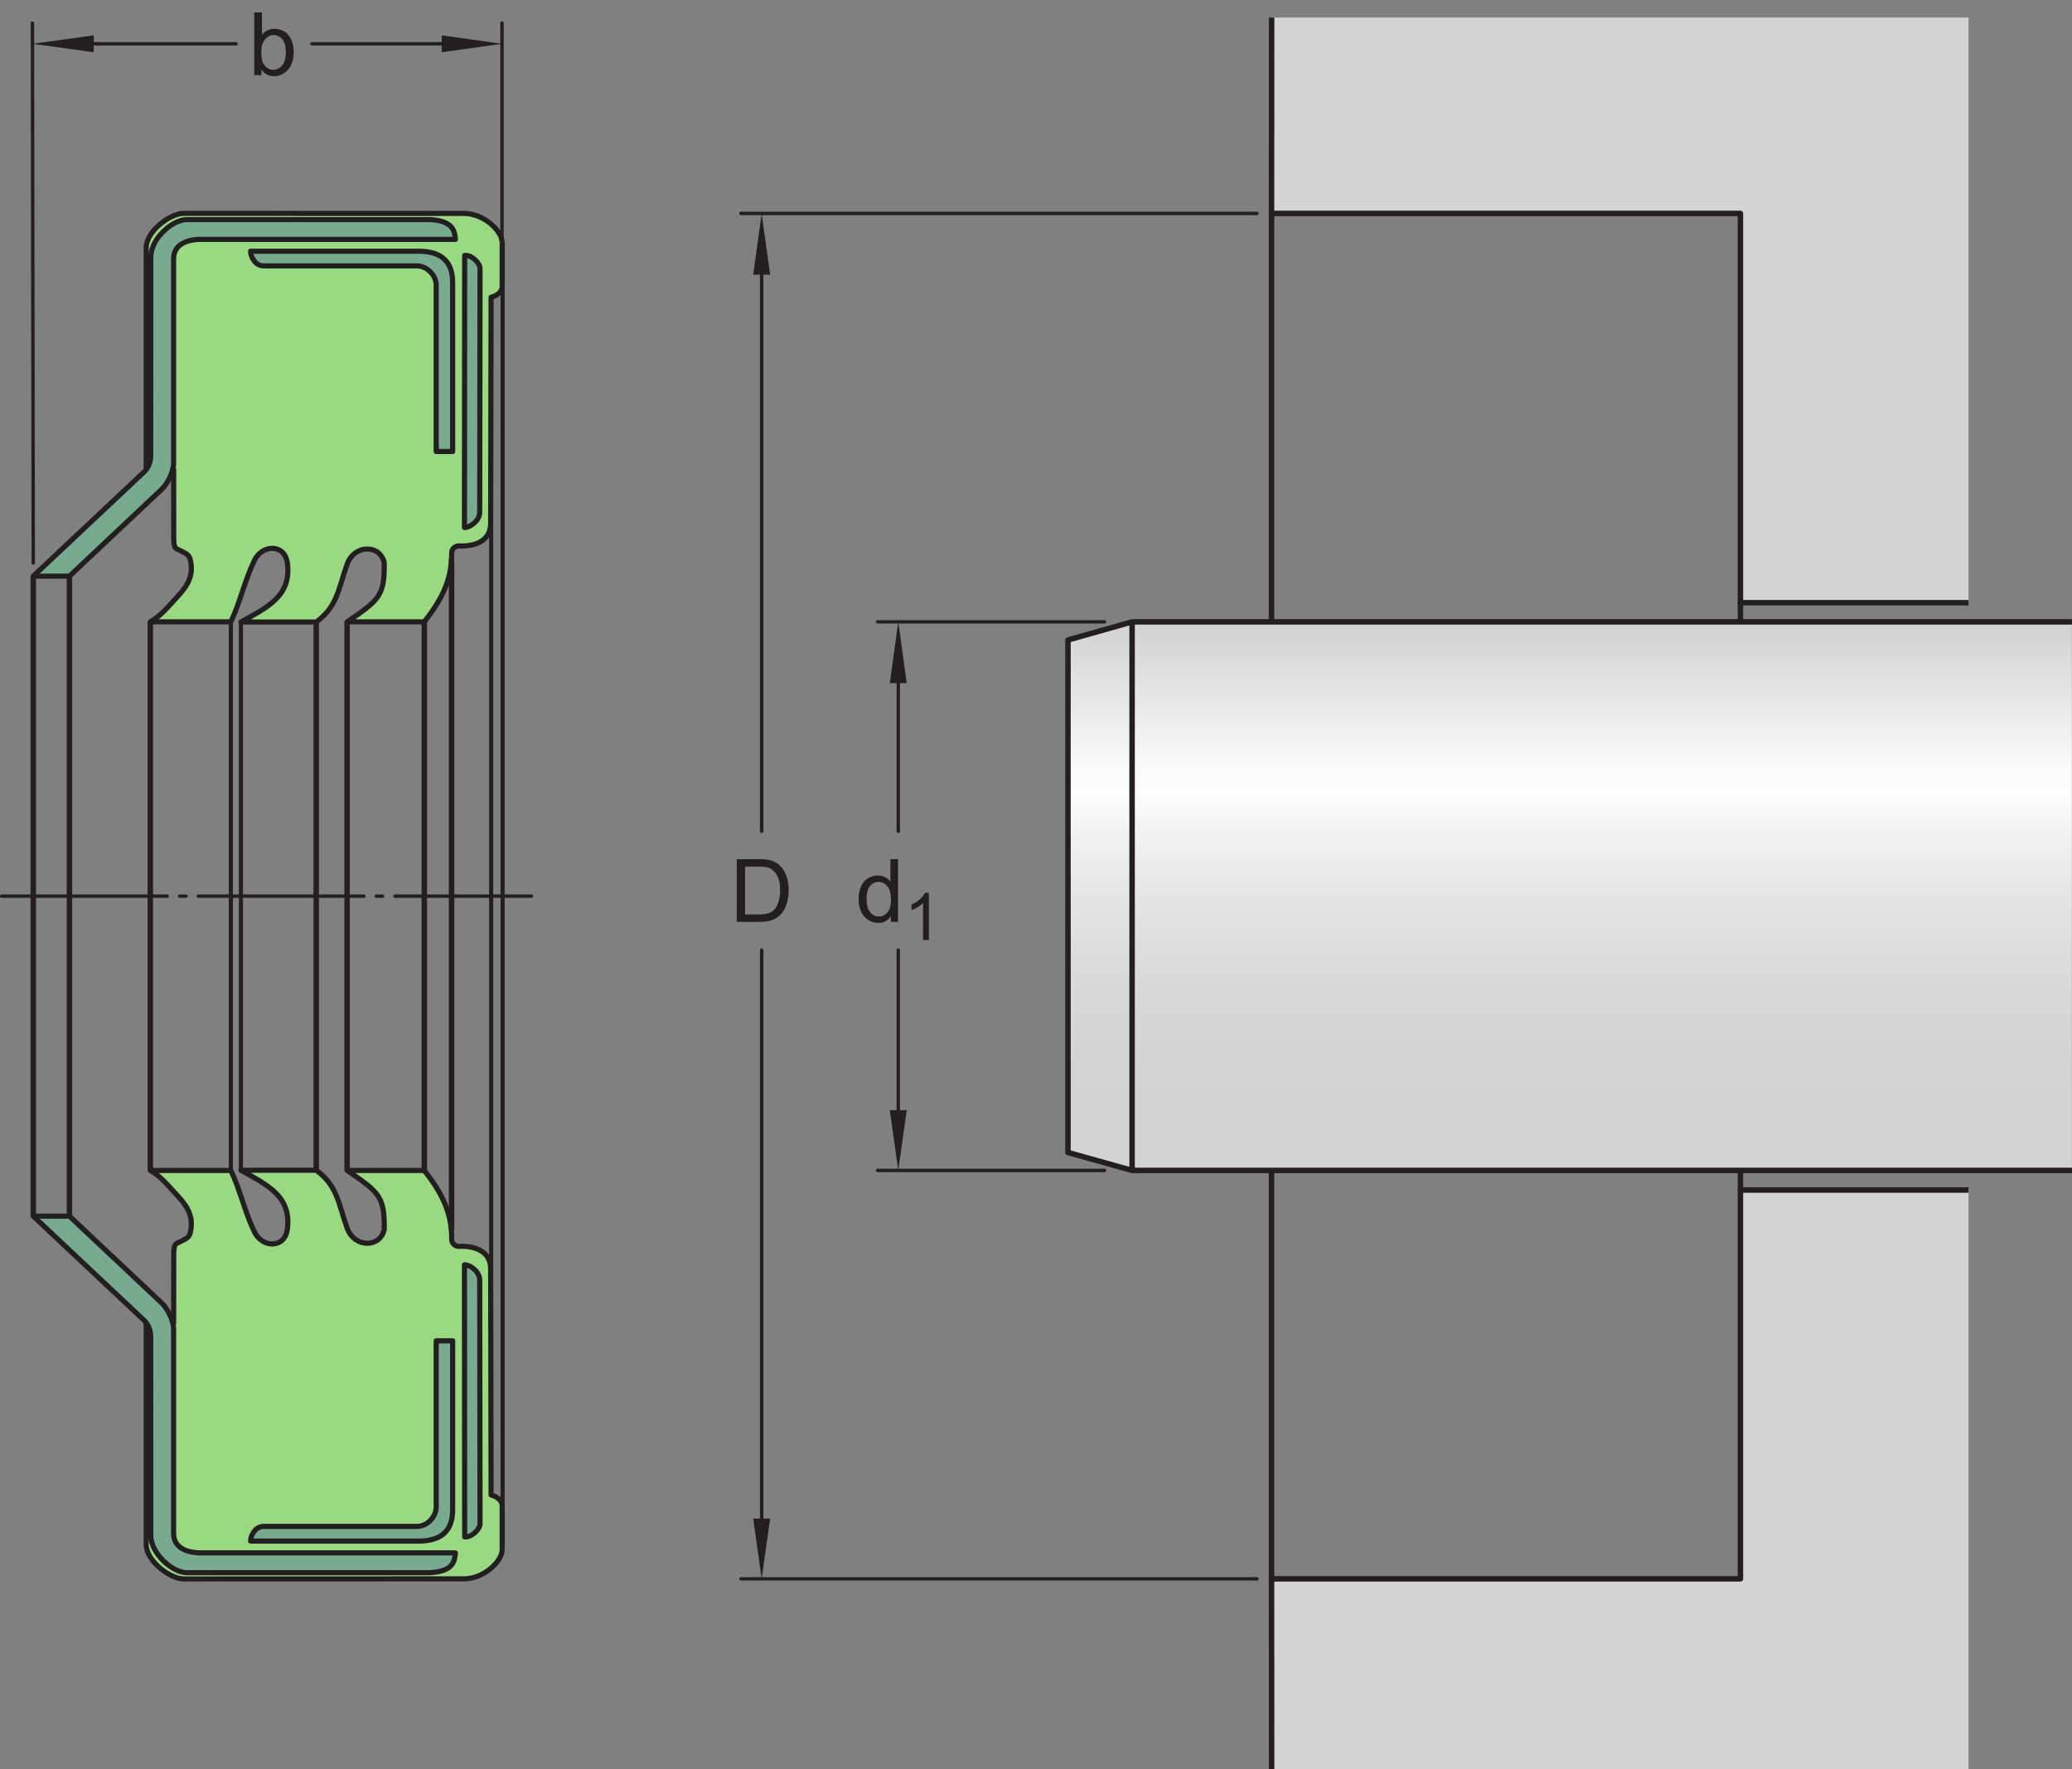 <?xml version="1.0" encoding="UTF-8"?>
<svg xmlns="http://www.w3.org/2000/svg" xmlns:xlink="http://www.w3.org/1999/xlink" width="283.82pt" height="242.4pt" viewBox="0 0 283.82 242.4" version="1.1">
<rect x="0" y="0" width="283.82" height="242.4" fill="#808080" stroke="none"/>
<defs>
<g>
<symbol overflow="visible" id="glyph0-0">
<path style="stroke:none;" d="M 1.5 0 L 1.5 -7.5 L 7.5 -7.5 L 7.5 0 Z M 1.688 -0.188 L 7.312 -0.188 L 7.312 -7.312 L 1.688 -7.312 Z M 1.688 -0.188 "/>
</symbol>
<symbol overflow="visible" id="glyph0-1">
<path style="stroke:none;" d="M 1.766 0 L 0.781 0 L 0.781 -8.594 L 1.844 -8.594 L 1.844 -5.531 C 2.289 -6.082 2.859 -6.359 3.547 -6.359 C 3.93 -6.359 4.289 -6.281 4.625 -6.125 C 4.969 -5.977 5.25 -5.766 5.469 -5.484 C 5.695 -5.203 5.875 -4.863 6 -4.469 C 6.125 -4.07 6.188 -3.648 6.188 -3.203 C 6.188 -2.141 5.922 -1.316 5.391 -0.734 C 4.859 -0.148 4.227 0.141 3.5 0.141 C 2.758 0.141 2.18 -0.164 1.766 -0.781 Z M 1.75 -3.156 C 1.75 -2.414 1.852 -1.879 2.062 -1.547 C 2.395 -1.004 2.844 -0.734 3.406 -0.734 C 3.863 -0.734 4.258 -0.93 4.594 -1.328 C 4.938 -1.723 5.109 -2.32 5.109 -3.125 C 5.109 -3.938 4.945 -4.535 4.625 -4.922 C 4.301 -5.305 3.91 -5.5 3.453 -5.5 C 2.992 -5.5 2.594 -5.297 2.25 -4.891 C 1.914 -4.492 1.75 -3.914 1.75 -3.156 Z M 1.75 -3.156 "/>
</symbol>
<symbol overflow="visible" id="glyph0-2">
<path style="stroke:none;" d="M 4.828 0 L 4.828 -0.781 C 4.43 -0.164 3.852 0.141 3.094 0.141 C 2.594 0.141 2.133 0.004 1.719 -0.266 C 1.301 -0.547 0.977 -0.93 0.75 -1.422 C 0.52 -1.91 0.406 -2.473 0.406 -3.109 C 0.406 -3.723 0.508 -4.285 0.719 -4.797 C 0.926 -5.305 1.238 -5.691 1.656 -5.953 C 2.07 -6.223 2.535 -6.359 3.047 -6.359 C 3.422 -6.359 3.754 -6.281 4.047 -6.125 C 4.336 -5.969 4.578 -5.766 4.766 -5.516 L 4.766 -8.594 L 5.812 -8.594 L 5.812 0 Z M 1.5 -3.109 C 1.5 -2.305 1.664 -1.707 2 -1.312 C 2.332 -0.926 2.727 -0.734 3.188 -0.734 C 3.645 -0.734 4.035 -0.922 4.359 -1.297 C 4.68 -1.672 4.844 -2.242 4.844 -3.016 C 4.844 -3.867 4.676 -4.492 4.344 -4.891 C 4.02 -5.285 3.617 -5.484 3.141 -5.484 C 2.672 -5.484 2.281 -5.289 1.969 -4.906 C 1.656 -4.531 1.5 -3.93 1.5 -3.109 Z M 1.5 -3.109 "/>
</symbol>
<symbol overflow="visible" id="glyph0-3">
<path style="stroke:none;" d="M 0.922 0 L 0.922 -8.594 L 3.891 -8.594 C 4.555 -8.594 5.066 -8.551 5.422 -8.469 C 5.91 -8.352 6.328 -8.148 6.672 -7.859 C 7.129 -7.473 7.469 -6.977 7.688 -6.375 C 7.914 -5.781 8.031 -5.102 8.031 -4.344 C 8.031 -3.688 7.953 -3.109 7.797 -2.609 C 7.648 -2.109 7.457 -1.691 7.219 -1.359 C 6.977 -1.023 6.711 -0.766 6.422 -0.578 C 6.141 -0.391 5.801 -0.242 5.406 -0.141 C 5.008 -0.047 4.551 0 4.031 0 Z M 2.062 -1.016 L 3.891 -1.016 C 4.461 -1.016 4.91 -1.066 5.234 -1.172 C 5.555 -1.273 5.812 -1.426 6 -1.625 C 6.27 -1.883 6.477 -2.242 6.625 -2.703 C 6.781 -3.16 6.859 -3.711 6.859 -4.359 C 6.859 -5.254 6.707 -5.941 6.406 -6.422 C 6.113 -6.91 5.758 -7.238 5.344 -7.406 C 5.031 -7.52 4.539 -7.578 3.875 -7.578 L 2.062 -7.578 Z M 2.062 -1.016 "/>
</symbol>
<symbol overflow="visible" id="glyph1-0">
<path style="stroke:none;" d="M 1.125 0 L 1.125 -5.625 L 5.625 -5.625 L 5.625 0 Z M 1.266 -0.141 L 5.484 -0.141 L 5.484 -5.484 L 1.266 -5.484 Z M 1.266 -0.141 "/>
</symbol>
<symbol overflow="visible" id="glyph1-1">
<path style="stroke:none;" d="M 3.359 0 L 2.562 0 L 2.562 -5.047 C 2.375 -4.859 2.125 -4.672 1.812 -4.484 C 1.5 -4.305 1.223 -4.176 0.984 -4.094 L 0.984 -4.859 C 1.422 -5.055 1.805 -5.301 2.141 -5.594 C 2.473 -5.895 2.707 -6.188 2.844 -6.469 L 3.359 -6.469 Z M 3.359 0 "/>
</symbol>
</g>
<clipPath id="clip1">
  <path d="M 174 163 L 270 163 L 270 242.398 L 174 242.398 Z M 174 163 "/>
</clipPath>
<clipPath id="clip2">
  <path d="M 173 162 L 271 162 L 271 242.398 L 173 242.398 Z M 173 162 "/>
</clipPath>
<clipPath id="clip3">
  <path d="M 154.699 85.199 L 283.801 85.199 L 283.801 85.301 L 154.699 85.301 Z M 154.301 85.301 L 283.801 85.301 L 283.801 85.398 L 154.301 85.398 Z M 154 85.398 L 283.801 85.398 L 283.801 85.5 L 154 85.5 Z M 153.602 85.5 L 283.801 85.5 L 283.801 85.602 L 153.602 85.602 Z M 153.301 85.602 L 283.801 85.602 L 283.801 85.699 L 153.301 85.699 Z M 152.898 85.699 L 283.801 85.699 L 283.801 85.801 L 152.898 85.801 Z M 152.602 85.801 L 283.801 85.801 L 283.801 85.898 L 152.602 85.898 Z M 152.199 85.898 L 283.801 85.898 L 283.801 86 L 152.199 86 Z M 151.898 86 L 283.801 86 L 283.801 86.102 L 151.898 86.102 Z M 151.5 86.102 L 283.801 86.102 L 283.801 86.199 L 151.5 86.199 Z M 151.102 86.199 L 283.801 86.199 L 283.801 86.301 L 151.102 86.301 Z M 150.801 86.301 L 283.801 86.301 L 283.801 86.398 L 150.801 86.398 Z M 150.398 86.398 L 283.801 86.398 L 283.801 86.5 L 150.398 86.5 Z M 150.102 86.5 L 283.801 86.5 L 283.801 86.602 L 150.102 86.602 Z M 149.699 86.602 L 283.801 86.602 L 283.801 86.699 L 149.699 86.699 Z M 149.398 86.699 L 283.801 86.699 L 283.801 86.801 L 149.398 86.801 Z M 149 86.801 L 283.801 86.801 L 283.801 86.898 L 149 86.898 Z M 148.699 86.898 L 283.801 86.898 L 283.801 87 L 148.699 87 Z M 148.301 87 L 283.801 87 L 283.801 87.102 L 148.301 87.102 Z M 148 87.102 L 283.801 87.102 L 283.801 87.199 L 148 87.199 Z M 147.602 87.199 L 283.801 87.199 L 283.801 87.301 L 147.602 87.301 Z M 147.301 87.301 L 283.801 87.301 L 283.801 87.398 L 147.301 87.398 Z M 146.898 87.398 L 283.801 87.398 L 283.801 87.5 L 146.898 87.5 Z M 146.602 87.5 L 283.801 87.5 L 283.801 87.602 L 146.602 87.602 Z M 146.199 87.602 L 283.801 87.602 L 283.801 158 L 146.199 158 Z M 146.602 158 L 283.801 158 L 283.801 158.102 L 146.602 158.102 Z M 146.898 158.102 L 283.801 158.102 L 283.801 158.199 L 146.898 158.199 Z M 147.301 158.199 L 283.801 158.199 L 283.801 158.301 L 147.301 158.301 Z M 147.602 158.301 L 283.801 158.301 L 283.801 158.398 L 147.602 158.398 Z M 148 158.398 L 283.801 158.398 L 283.801 158.5 L 148 158.5 Z M 148.301 158.5 L 283.801 158.5 L 283.801 158.602 L 148.301 158.602 Z M 148.699 158.602 L 283.801 158.602 L 283.801 158.699 L 148.699 158.699 Z M 149.102 158.699 L 283.801 158.699 L 283.801 158.801 L 149.102 158.801 Z M 149.398 158.801 L 283.801 158.801 L 283.801 158.898 L 149.398 158.898 Z M 149.801 158.898 L 283.801 158.898 L 283.801 159 L 149.801 159 Z M 150.102 159 L 283.801 159 L 283.801 159.102 L 150.102 159.102 Z M 150.5 159.102 L 283.801 159.102 L 283.801 159.199 L 150.5 159.199 Z M 150.801 159.199 L 283.801 159.199 L 283.801 159.301 L 150.801 159.301 Z M 151.199 159.301 L 283.801 159.301 L 283.801 159.398 L 151.199 159.398 Z M 151.602 159.398 L 283.801 159.398 L 283.801 159.5 L 151.602 159.5 Z M 151.898 159.5 L 283.801 159.5 L 283.801 159.602 L 151.898 159.602 Z M 152.301 159.602 L 283.801 159.602 L 283.801 159.699 L 152.301 159.699 Z M 152.602 159.699 L 283.801 159.699 L 283.801 159.801 L 152.602 159.801 Z M 153 159.801 L 283.801 159.801 L 283.801 159.898 L 153 159.898 Z M 153.301 159.898 L 283.801 159.898 L 283.801 160 L 153.301 160 Z M 153.699 160 L 283.801 160 L 283.801 160.102 L 153.699 160.102 Z M 154.102 160.102 L 283.801 160.102 L 283.801 160.199 L 154.102 160.199 Z M 154.398 160.199 L 283.801 160.199 L 283.801 160.301 L 154.398 160.301 Z M 154.801 160.301 L 283.801 160.301 L 283.801 160.398 L 154.801 160.398 Z M 154.801 160.301 "/>
</clipPath>
<clipPath id="clip4">
  <path d="M 155.074 85.203 L 146.289 87.691 L 146.289 157.91 L 155.074 160.367 L 283.816 160.367 L 283.816 85.203 Z M 155.074 85.203 "/>
</clipPath>
<linearGradient id="linear0" gradientUnits="userSpaceOnUse" x1="0" y1="0" x2="1" y2="0" gradientTransform="matrix(0,75.166,75.166,0,215.052,85.202)">
<stop offset="0" style="stop-color:rgb(82.745%,82.431%,82.509%);stop-opacity:1;"/>
<stop offset="0.004" style="stop-color:rgb(82.971%,82.661%,82.738%);stop-opacity:1;"/>
<stop offset="0.008" style="stop-color:rgb(83.195%,82.89%,82.967%);stop-opacity:1;"/>
<stop offset="0.012" style="stop-color:rgb(83.421%,83.119%,83.194%);stop-opacity:1;"/>
<stop offset="0.016" style="stop-color:rgb(83.644%,83.347%,83.421%);stop-opacity:1;"/>
<stop offset="0.02" style="stop-color:rgb(83.87%,83.575%,83.649%);stop-opacity:1;"/>
<stop offset="0.023" style="stop-color:rgb(84.093%,83.804%,83.876%);stop-opacity:1;"/>
<stop offset="0.027" style="stop-color:rgb(84.319%,84.033%,84.103%);stop-opacity:1;"/>
<stop offset="0.031" style="stop-color:rgb(84.544%,84.262%,84.332%);stop-opacity:1;"/>
<stop offset="0.035" style="stop-color:rgb(84.769%,84.491%,84.561%);stop-opacity:1;"/>
<stop offset="0.039" style="stop-color:rgb(84.993%,84.72%,84.787%);stop-opacity:1;"/>
<stop offset="0.043" style="stop-color:rgb(85.217%,84.949%,85.016%);stop-opacity:1;"/>
<stop offset="0.047" style="stop-color:rgb(85.442%,85.176%,85.242%);stop-opacity:1;"/>
<stop offset="0.051" style="stop-color:rgb(85.666%,85.405%,85.471%);stop-opacity:1;"/>
<stop offset="0.055" style="stop-color:rgb(85.892%,85.635%,85.698%);stop-opacity:1;"/>
<stop offset="0.059" style="stop-color:rgb(86.116%,85.864%,85.927%);stop-opacity:1;"/>
<stop offset="0.062" style="stop-color:rgb(86.34%,86.092%,86.154%);stop-opacity:1;"/>
<stop offset="0.066" style="stop-color:rgb(86.566%,86.32%,86.382%);stop-opacity:1;"/>
<stop offset="0.07" style="stop-color:rgb(86.789%,86.549%,86.609%);stop-opacity:1;"/>
<stop offset="0.074" style="stop-color:rgb(87.015%,86.778%,86.836%);stop-opacity:1;"/>
<stop offset="0.078" style="stop-color:rgb(87.239%,87.007%,87.065%);stop-opacity:1;"/>
<stop offset="0.082" style="stop-color:rgb(87.465%,87.236%,87.294%);stop-opacity:1;"/>
<stop offset="0.086" style="stop-color:rgb(87.689%,87.465%,87.52%);stop-opacity:1;"/>
<stop offset="0.09" style="stop-color:rgb(87.914%,87.694%,87.749%);stop-opacity:1;"/>
<stop offset="0.094" style="stop-color:rgb(88.138%,87.921%,87.975%);stop-opacity:1;"/>
<stop offset="0.098" style="stop-color:rgb(88.362%,88.15%,88.203%);stop-opacity:1;"/>
<stop offset="0.102" style="stop-color:rgb(88.588%,88.38%,88.431%);stop-opacity:1;"/>
<stop offset="0.105" style="stop-color:rgb(88.812%,88.609%,88.66%);stop-opacity:1;"/>
<stop offset="0.109" style="stop-color:rgb(89.037%,88.837%,88.887%);stop-opacity:1;"/>
<stop offset="0.113" style="stop-color:rgb(89.261%,89.066%,89.114%);stop-opacity:1;"/>
<stop offset="0.117" style="stop-color:rgb(89.485%,89.294%,89.342%);stop-opacity:1;"/>
<stop offset="0.121" style="stop-color:rgb(89.711%,89.523%,89.569%);stop-opacity:1;"/>
<stop offset="0.125" style="stop-color:rgb(89.935%,89.752%,89.798%);stop-opacity:1;"/>
<stop offset="0.129" style="stop-color:rgb(90.161%,89.981%,90.025%);stop-opacity:1;"/>
<stop offset="0.133" style="stop-color:rgb(90.384%,90.21%,90.253%);stop-opacity:1;"/>
<stop offset="0.137" style="stop-color:rgb(90.61%,90.439%,90.482%);stop-opacity:1;"/>
<stop offset="0.141" style="stop-color:rgb(90.834%,90.666%,90.707%);stop-opacity:1;"/>
<stop offset="0.145" style="stop-color:rgb(91.058%,90.895%,90.936%);stop-opacity:1;"/>
<stop offset="0.148" style="stop-color:rgb(91.284%,91.125%,91.164%);stop-opacity:1;"/>
<stop offset="0.152" style="stop-color:rgb(91.508%,91.354%,91.393%);stop-opacity:1;"/>
<stop offset="0.156" style="stop-color:rgb(91.733%,91.582%,91.62%);stop-opacity:1;"/>
<stop offset="0.16" style="stop-color:rgb(91.957%,91.811%,91.847%);stop-opacity:1;"/>
<stop offset="0.164" style="stop-color:rgb(92.181%,92.039%,92.075%);stop-opacity:1;"/>
<stop offset="0.168" style="stop-color:rgb(92.406%,92.268%,92.302%);stop-opacity:1;"/>
<stop offset="0.172" style="stop-color:rgb(92.632%,92.497%,92.531%);stop-opacity:1;"/>
<stop offset="0.176" style="stop-color:rgb(92.856%,92.726%,92.758%);stop-opacity:1;"/>
<stop offset="0.18" style="stop-color:rgb(93.08%,92.955%,92.986%);stop-opacity:1;"/>
<stop offset="0.184" style="stop-color:rgb(93.306%,93.184%,93.214%);stop-opacity:1;"/>
<stop offset="0.188" style="stop-color:rgb(93.529%,93.411%,93.44%);stop-opacity:1;"/>
<stop offset="0.191" style="stop-color:rgb(93.755%,93.64%,93.669%);stop-opacity:1;"/>
<stop offset="0.195" style="stop-color:rgb(93.979%,93.871%,93.896%);stop-opacity:1;"/>
<stop offset="0.199" style="stop-color:rgb(94.205%,94.099%,94.125%);stop-opacity:1;"/>
<stop offset="0.203" style="stop-color:rgb(94.429%,94.327%,94.353%);stop-opacity:1;"/>
<stop offset="0.207" style="stop-color:rgb(94.653%,94.556%,94.58%);stop-opacity:1;"/>
<stop offset="0.211" style="stop-color:rgb(94.878%,94.785%,94.807%);stop-opacity:1;"/>
<stop offset="0.215" style="stop-color:rgb(95.102%,95.013%,95.035%);stop-opacity:1;"/>
<stop offset="0.219" style="stop-color:rgb(95.328%,95.242%,95.264%);stop-opacity:1;"/>
<stop offset="0.223" style="stop-color:rgb(95.552%,95.471%,95.491%);stop-opacity:1;"/>
<stop offset="0.227" style="stop-color:rgb(95.776%,95.7%,95.718%);stop-opacity:1;"/>
<stop offset="0.23" style="stop-color:rgb(96.001%,95.929%,95.947%);stop-opacity:1;"/>
<stop offset="0.234" style="stop-color:rgb(96.225%,96.156%,96.173%);stop-opacity:1;"/>
<stop offset="0.238" style="stop-color:rgb(96.451%,96.385%,96.402%);stop-opacity:1;"/>
<stop offset="0.242" style="stop-color:rgb(96.675%,96.616%,96.629%);stop-opacity:1;"/>
<stop offset="0.246" style="stop-color:rgb(96.901%,96.844%,96.858%);stop-opacity:1;"/>
<stop offset="0.25" style="stop-color:rgb(97.124%,97.072%,97.086%);stop-opacity:1;"/>
<stop offset="0.254" style="stop-color:rgb(97.35%,97.301%,97.313%);stop-opacity:1;"/>
<stop offset="0.258" style="stop-color:rgb(97.574%,97.53%,97.54%);stop-opacity:1;"/>
<stop offset="0.262" style="stop-color:rgb(97.798%,97.758%,97.768%);stop-opacity:1;"/>
<stop offset="0.266" style="stop-color:rgb(98.024%,97.987%,97.997%);stop-opacity:1;"/>
<stop offset="0.27" style="stop-color:rgb(98.248%,98.216%,98.224%);stop-opacity:1;"/>
<stop offset="0.273" style="stop-color:rgb(98.473%,98.445%,98.451%);stop-opacity:1;"/>
<stop offset="0.277" style="stop-color:rgb(98.697%,98.674%,98.68%);stop-opacity:1;"/>
<stop offset="0.281" style="stop-color:rgb(98.921%,98.901%,98.906%);stop-opacity:1;"/>
<stop offset="0.312" style="stop-color:rgb(99.077%,99.06%,99.063%);stop-opacity:1;"/>
<stop offset="0.316" style="stop-color:rgb(98.997%,98.979%,98.984%);stop-opacity:1;"/>
<stop offset="0.32" style="stop-color:rgb(98.763%,98.741%,98.746%);stop-opacity:1;"/>
<stop offset="0.324" style="stop-color:rgb(98.532%,98.506%,98.512%);stop-opacity:1;"/>
<stop offset="0.328" style="stop-color:rgb(98.302%,98.271%,98.279%);stop-opacity:1;"/>
<stop offset="0.332" style="stop-color:rgb(98.076%,98.041%,98.05%);stop-opacity:1;"/>
<stop offset="0.336" style="stop-color:rgb(97.85%,97.81%,97.82%);stop-opacity:1;"/>
<stop offset="0.34" style="stop-color:rgb(97.627%,97.585%,97.595%);stop-opacity:1;"/>
<stop offset="0.344" style="stop-color:rgb(97.404%,97.357%,97.369%);stop-opacity:1;"/>
<stop offset="0.348" style="stop-color:rgb(97.186%,97.134%,97.148%);stop-opacity:1;"/>
<stop offset="0.352" style="stop-color:rgb(96.968%,96.913%,96.927%);stop-opacity:1;"/>
<stop offset="0.355" style="stop-color:rgb(96.753%,96.693%,96.709%);stop-opacity:1;"/>
<stop offset="0.359" style="stop-color:rgb(96.538%,96.475%,96.49%);stop-opacity:1;"/>
<stop offset="0.363" style="stop-color:rgb(96.327%,96.262%,96.278%);stop-opacity:1;"/>
<stop offset="0.367" style="stop-color:rgb(96.117%,96.046%,96.065%);stop-opacity:1;"/>
<stop offset="0.371" style="stop-color:rgb(95.912%,95.837%,95.856%);stop-opacity:1;"/>
<stop offset="0.375" style="stop-color:rgb(95.705%,95.627%,95.647%);stop-opacity:1;"/>
<stop offset="0.379" style="stop-color:rgb(95.503%,95.421%,95.441%);stop-opacity:1;"/>
<stop offset="0.383" style="stop-color:rgb(95.3%,95.215%,95.236%);stop-opacity:1;"/>
<stop offset="0.387" style="stop-color:rgb(95.1%,95.012%,95.033%);stop-opacity:1;"/>
<stop offset="0.391" style="stop-color:rgb(94.902%,94.809%,94.832%);stop-opacity:1;"/>
<stop offset="0.395" style="stop-color:rgb(94.707%,94.611%,94.635%);stop-opacity:1;"/>
<stop offset="0.398" style="stop-color:rgb(94.513%,94.412%,94.438%);stop-opacity:1;"/>
<stop offset="0.402" style="stop-color:rgb(94.322%,94.218%,94.244%);stop-opacity:1;"/>
<stop offset="0.406" style="stop-color:rgb(94.13%,94.023%,94.049%);stop-opacity:1;"/>
<stop offset="0.41" style="stop-color:rgb(93.942%,93.832%,93.86%);stop-opacity:1;"/>
<stop offset="0.414" style="stop-color:rgb(93.756%,93.642%,93.671%);stop-opacity:1;"/>
<stop offset="0.418" style="stop-color:rgb(93.573%,93.456%,93.484%);stop-opacity:1;"/>
<stop offset="0.422" style="stop-color:rgb(93.388%,93.268%,93.298%);stop-opacity:1;"/>
<stop offset="0.426" style="stop-color:rgb(93.21%,93.086%,93.117%);stop-opacity:1;"/>
<stop offset="0.43" style="stop-color:rgb(93.03%,92.902%,92.934%);stop-opacity:1;"/>
<stop offset="0.434" style="stop-color:rgb(92.854%,92.725%,92.757%);stop-opacity:1;"/>
<stop offset="0.438" style="stop-color:rgb(92.677%,92.545%,92.578%);stop-opacity:1;"/>
<stop offset="0.441" style="stop-color:rgb(92.505%,92.369%,92.403%);stop-opacity:1;"/>
<stop offset="0.445" style="stop-color:rgb(92.332%,92.194%,92.227%);stop-opacity:1;"/>
<stop offset="0.449" style="stop-color:rgb(92.165%,92.021%,92.056%);stop-opacity:1;"/>
<stop offset="0.453" style="stop-color:rgb(91.994%,91.849%,91.885%);stop-opacity:1;"/>
<stop offset="0.461" style="stop-color:rgb(91.83%,91.681%,91.718%);stop-opacity:1;"/>
<stop offset="0.469" style="stop-color:rgb(91.504%,91.348%,91.386%);stop-opacity:1;"/>
<stop offset="0.477" style="stop-color:rgb(91.185%,91.025%,91.064%);stop-opacity:1;"/>
<stop offset="0.484" style="stop-color:rgb(90.872%,90.707%,90.749%);stop-opacity:1;"/>
<stop offset="0.492" style="stop-color:rgb(90.567%,90.396%,90.439%);stop-opacity:1;"/>
<stop offset="0.5" style="stop-color:rgb(90.268%,90.091%,90.135%);stop-opacity:1;"/>
<stop offset="0.508" style="stop-color:rgb(89.978%,89.795%,89.841%);stop-opacity:1;"/>
<stop offset="0.516" style="stop-color:rgb(89.693%,89.507%,89.552%);stop-opacity:1;"/>
<stop offset="0.523" style="stop-color:rgb(89.415%,89.223%,89.272%);stop-opacity:1;"/>
<stop offset="0.531" style="stop-color:rgb(89.146%,88.948%,88.997%);stop-opacity:1;"/>
<stop offset="0.539" style="stop-color:rgb(88.882%,88.68%,88.73%);stop-opacity:1;"/>
<stop offset="0.547" style="stop-color:rgb(88.626%,88.419%,88.47%);stop-opacity:1;"/>
<stop offset="0.555" style="stop-color:rgb(88.374%,88.162%,88.216%);stop-opacity:1;"/>
<stop offset="0.562" style="stop-color:rgb(88.13%,87.915%,87.968%);stop-opacity:1;"/>
<stop offset="0.57" style="stop-color:rgb(87.892%,87.672%,87.727%);stop-opacity:1;"/>
<stop offset="0.578" style="stop-color:rgb(87.662%,87.437%,87.494%);stop-opacity:1;"/>
<stop offset="0.586" style="stop-color:rgb(87.437%,87.209%,87.265%);stop-opacity:1;"/>
<stop offset="0.594" style="stop-color:rgb(87.219%,86.987%,87.045%);stop-opacity:1;"/>
<stop offset="0.602" style="stop-color:rgb(87.009%,86.772%,86.83%);stop-opacity:1;"/>
<stop offset="0.609" style="stop-color:rgb(86.801%,86.562%,86.621%);stop-opacity:1;"/>
<stop offset="0.617" style="stop-color:rgb(86.601%,86.357%,86.418%);stop-opacity:1;"/>
<stop offset="0.625" style="stop-color:rgb(86.407%,86.16%,86.221%);stop-opacity:1;"/>
<stop offset="0.633" style="stop-color:rgb(86.221%,85.97%,86.032%);stop-opacity:1;"/>
<stop offset="0.641" style="stop-color:rgb(86.038%,85.783%,85.847%);stop-opacity:1;"/>
<stop offset="0.648" style="stop-color:rgb(85.863%,85.605%,85.669%);stop-opacity:1;"/>
<stop offset="0.656" style="stop-color:rgb(85.693%,85.432%,85.497%);stop-opacity:1;"/>
<stop offset="0.672" style="stop-color:rgb(85.451%,85.185%,85.252%);stop-opacity:1;"/>
<stop offset="0.688" style="stop-color:rgb(85.144%,84.874%,84.941%);stop-opacity:1;"/>
<stop offset="0.703" style="stop-color:rgb(84.86%,84.584%,84.653%);stop-opacity:1;"/>
<stop offset="0.719" style="stop-color:rgb(84.596%,84.315%,84.386%);stop-opacity:1;"/>
<stop offset="0.734" style="stop-color:rgb(84.354%,84.07%,84.14%);stop-opacity:1;"/>
<stop offset="0.75" style="stop-color:rgb(84.132%,83.844%,83.916%);stop-opacity:1;"/>
<stop offset="0.766" style="stop-color:rgb(83.931%,83.638%,83.71%);stop-opacity:1;"/>
<stop offset="0.781" style="stop-color:rgb(83.748%,83.452%,83.525%);stop-opacity:1;"/>
<stop offset="0.812" style="stop-color:rgb(83.513%,83.212%,83.287%);stop-opacity:1;"/>
<stop offset="0.844" style="stop-color:rgb(83.25%,82.947%,83.022%);stop-opacity:1;"/>
<stop offset="0.875" style="stop-color:rgb(83.052%,82.744%,82.82%);stop-opacity:1;"/>
<stop offset="1" style="stop-color:rgb(82.857%,82.545%,82.623%);stop-opacity:1;"/>
</linearGradient>
<clipPath id="clip5">
  <path d="M 145 84 L 283.82 84 L 283.82 161 L 145 161 Z M 145 84 "/>
</clipPath>
</defs>
<g id="surface1">
<path style="fill:none;stroke-width:7.48;stroke-linecap:round;stroke-linejoin:miter;stroke:rgb(13.73%,12.16%,12.549%);stroke-opacity:1;stroke-miterlimit:1;" d="M 1741.719 2131.578 L 1741.719 260.719 " transform="matrix(0.1,0,0,-0.1,0,242.4)"/>
<path style="fill:none;stroke-width:7.48;stroke-linecap:round;stroke-linejoin:miter;stroke:rgb(13.73%,12.16%,12.549%);stroke-opacity:1;stroke-miterlimit:1;" d="M 2384.023 1598.141 L 2384.023 793.492 " transform="matrix(0.1,0,0,-0.1,0,242.4)"/>
<path style="fill:none;stroke-width:5.61;stroke-linecap:butt;stroke-linejoin:miter;stroke:rgb(13.73%,12.16%,12.549%);stroke-opacity:1;stroke-miterlimit:3.864;" d="M 688.438 2029.352 L 688.438 362.672 " transform="matrix(0.1,0,0,-0.1,0,242.4)"/>
<path style=" stroke:none;fill-rule:nonzero;fill:rgb(82.751%,82.437%,82.515%);fill-opacity:1;" d="M 174.188 2.41 L 269.645 2.41 L 269.645 82.586 L 238.402 82.586 L 238.402 29.242 L 174.172 29.242 "/>
<g clip-path="url(#clip1)" clip-rule="nonzero">
<path style=" stroke:none;fill-rule:nonzero;fill:rgb(82.751%,82.437%,82.515%);fill-opacity:1;" d="M 238.402 163.051 L 238.402 216.328 L 174.172 216.328 L 174.188 242.398 L 269.645 242.398 L 269.645 163.051 "/>
</g>
<path style="fill:none;stroke-width:7.48;stroke-linecap:butt;stroke-linejoin:round;stroke:rgb(13.73%,12.16%,12.549%);stroke-opacity:1;stroke-miterlimit:3.864;" d="M 2696.445 1598.141 L 2384.023 1598.141 L 2384.023 2131.578 L 1741.719 2131.578 L 1741.875 2399.898 " transform="matrix(0.1,0,0,-0.1,0,242.4)"/>
<g clip-path="url(#clip2)" clip-rule="nonzero">
<path style="fill:none;stroke-width:7.48;stroke-linecap:butt;stroke-linejoin:round;stroke:rgb(13.73%,12.16%,12.549%);stroke-opacity:1;stroke-miterlimit:3.864;" d="M 1741.875 0.016 L 1741.719 260.719 L 2384.023 260.719 L 2384.023 793.492 L 2696.445 793.492 " transform="matrix(0.1,0,0,-0.1,0,242.4)"/>
</g>
<g clip-path="url(#clip3)" clip-rule="nonzero">
<g clip-path="url(#clip4)" clip-rule="nonzero">
<path style=" stroke:none;fill-rule:nonzero;fill:url(#linear0);" d="M 146.289 85.203 L 283.801 85.203 L 283.801 160.367 L 146.289 160.367 Z M 146.289 85.203 "/>
</g>
</g>
<g clip-path="url(#clip5)" clip-rule="nonzero">
<path style="fill:none;stroke-width:7.48;stroke-linecap:butt;stroke-linejoin:round;stroke:rgb(13.73%,12.16%,12.549%);stroke-opacity:1;stroke-miterlimit:3.864;" d="M 2838.164 820.328 L 1550.742 820.328 L 1462.891 844.898 L 1462.891 1547.086 L 1550.742 1571.969 L 2838.164 1571.969 " transform="matrix(0.1,0,0,-0.1,0,242.4)"/>
</g>
<path style="fill:none;stroke-width:7.48;stroke-linecap:butt;stroke-linejoin:round;stroke:rgb(13.73%,12.16%,12.549%);stroke-opacity:1;stroke-miterlimit:3.864;" d="M 1550.742 1571.969 L 1550.742 820.328 " transform="matrix(0.1,0,0,-0.1,0,242.4)"/>
<path style="fill:none;stroke-width:4.68;stroke-linecap:round;stroke-linejoin:miter;stroke:rgb(13.73%,12.16%,12.549%);stroke-opacity:1;stroke-dasharray:226.77,17,8.6,17;stroke-miterlimit:4;" d="M 2.344 1196.148 L 727.93 1196.148 " transform="matrix(0.1,0,0,-0.1,0,242.4)"/>
<g style="fill:rgb(13.73%,12.16%,12.549%);fill-opacity:1;">
  <use xlink:href="#glyph0-1" x="34.043" y="10.3"/>
</g>
<path style="fill:none;stroke-width:4.68;stroke-linecap:round;stroke-linejoin:miter;stroke:rgb(13.73%,12.16%,12.549%);stroke-opacity:1;stroke-miterlimit:1;" d="M 45.547 1652.711 L 44.414 2392.359 " transform="matrix(0.1,0,0,-0.1,0,242.4)"/>
<path style="fill:none;stroke-width:4.68;stroke-linecap:round;stroke-linejoin:miter;stroke:rgb(13.73%,12.16%,12.549%);stroke-opacity:1;stroke-miterlimit:1;" d="M 107.109 2364 L 323.32 2364 " transform="matrix(0.1,0,0,-0.1,0,242.4)"/>
<path style=" stroke:none;fill-rule:nonzero;fill:rgb(13.73%,12.16%,12.549%);fill-opacity:1;" d="M 12.84 7.16 L 4.441 6 L 12.84 4.84 "/>
<path style="fill:none;stroke-width:4.68;stroke-linecap:round;stroke-linejoin:miter;stroke:rgb(13.73%,12.16%,12.549%);stroke-opacity:1;stroke-miterlimit:1;" d="M 687.617 2042.672 L 687.617 2392.359 " transform="matrix(0.1,0,0,-0.1,0,242.4)"/>
<path style="fill:none;stroke-width:4.68;stroke-linecap:round;stroke-linejoin:miter;stroke:rgb(13.73%,12.16%,12.549%);stroke-opacity:1;stroke-miterlimit:1;" d="M 427.461 2364 L 626.172 2364 " transform="matrix(0.1,0,0,-0.1,0,242.4)"/>
<path style=" stroke:none;fill-rule:nonzero;fill:rgb(13.73%,12.16%,12.549%);fill-opacity:1;" d="M 60.508 4.84 L 68.762 6 L 60.508 7.16 "/>
<g style="fill:rgb(13.73%,12.16%,12.549%);fill-opacity:1;">
  <use xlink:href="#glyph0-2" x="117.202" y="126.314"/>
</g>
<g style="fill:rgb(13.73%,12.16%,12.549%);fill-opacity:1;">
  <use xlink:href="#glyph1-1" x="123.876" y="128.794"/>
</g>
<path style="fill:none;stroke-width:4.68;stroke-linecap:round;stroke-linejoin:miter;stroke:rgb(13.73%,12.16%,12.549%);stroke-opacity:1;stroke-miterlimit:1;" d="M 1512.891 1571.969 L 1202.07 1571.969 " transform="matrix(0.1,0,0,-0.1,0,242.4)"/>
<path style="fill:none;stroke-width:4.68;stroke-linecap:round;stroke-linejoin:miter;stroke:rgb(13.73%,12.16%,12.549%);stroke-opacity:1;stroke-miterlimit:1;" d="M 1230.43 1509.273 L 1230.43 1284.938 " transform="matrix(0.1,0,0,-0.1,0,242.4)"/>
<path style=" stroke:none;fill-rule:nonzero;fill:rgb(13.73%,12.16%,12.549%);fill-opacity:1;" d="M 124.203 93.602 L 123.043 85.203 L 121.883 93.602 "/>
<path style="fill:none;stroke-width:4.68;stroke-linecap:round;stroke-linejoin:miter;stroke:rgb(13.73%,12.16%,12.549%);stroke-opacity:1;stroke-miterlimit:1;" d="M 1512.891 820.328 L 1202.07 820.328 " transform="matrix(0.1,0,0,-0.1,0,242.4)"/>
<path style="fill:none;stroke-width:4.68;stroke-linecap:round;stroke-linejoin:miter;stroke:rgb(13.73%,12.16%,12.549%);stroke-opacity:1;stroke-miterlimit:1;" d="M 1230.43 1122.242 L 1230.43 881.734 " transform="matrix(0.1,0,0,-0.1,0,242.4)"/>
<path style=" stroke:none;fill-rule:nonzero;fill:rgb(13.73%,12.16%,12.549%);fill-opacity:1;" d="M 121.883 152.113 L 123.043 160.367 L 124.203 152.113 "/>
<g style="fill:rgb(13.73%,12.16%,12.549%);fill-opacity:1;">
  <use xlink:href="#glyph0-3" x="99.998" y="126.314"/>
</g>
<path style="fill:none;stroke-width:4.68;stroke-linecap:round;stroke-linejoin:miter;stroke:rgb(13.73%,12.16%,12.549%);stroke-opacity:1;stroke-miterlimit:1;" d="M 1721.719 2131.578 L 1014.961 2131.578 " transform="matrix(0.1,0,0,-0.1,0,242.4)"/>
<path style="fill:none;stroke-width:4.68;stroke-linecap:round;stroke-linejoin:miter;stroke:rgb(13.73%,12.16%,12.549%);stroke-opacity:1;stroke-miterlimit:1;" d="M 1043.32 2068.844 L 1043.32 1284.938 " transform="matrix(0.1,0,0,-0.1,0,242.4)"/>
<path style=" stroke:none;fill-rule:nonzero;fill:rgb(13.73%,12.16%,12.549%);fill-opacity:1;" d="M 105.492 37.641 L 104.332 29.242 L 103.172 37.641 "/>
<path style="fill:none;stroke-width:4.68;stroke-linecap:round;stroke-linejoin:miter;stroke:rgb(13.73%,12.16%,12.549%);stroke-opacity:1;stroke-miterlimit:1;" d="M 1721.719 260.719 L 1014.961 260.719 " transform="matrix(0.1,0,0,-0.1,0,242.4)"/>
<path style="fill:none;stroke-width:4.68;stroke-linecap:round;stroke-linejoin:miter;stroke:rgb(13.73%,12.16%,12.549%);stroke-opacity:1;stroke-miterlimit:1;" d="M 1043.32 1122.242 L 1043.32 322.125 " transform="matrix(0.1,0,0,-0.1,0,242.4)"/>
<path style=" stroke:none;fill-rule:nonzero;fill:rgb(13.73%,12.16%,12.549%);fill-opacity:1;" d="M 103.172 208.074 L 104.332 216.328 L 105.492 208.074 "/>
<path style="fill:none;stroke-width:5.61;stroke-linecap:butt;stroke-linejoin:miter;stroke:rgb(13.73%,12.16%,12.549%);stroke-opacity:1;stroke-miterlimit:3.864;" d="M 672.773 1707.359 L 672.773 684.938 " transform="matrix(0.1,0,0,-0.1,0,242.4)"/>
<path style="fill:none;stroke-width:7.48;stroke-linecap:butt;stroke-linejoin:miter;stroke:rgb(13.73%,12.16%,12.549%);stroke-opacity:1;stroke-miterlimit:3.864;" d="M 45.547 757.711 L 45.547 1634.586 " transform="matrix(0.1,0,0,-0.1,0,242.4)"/>
<path style=" stroke:none;fill-rule:evenodd;fill:rgb(60.011%,84.85%,50.705%);fill-opacity:1;" d="M 20.59 85.203 C 21.941 84.484 23.191 82.961 24.172 81.895 C 25.156 80.832 26.473 79.41 26.168 77.246 C 25.984 75.941 25.777 75.984 24.211 75.211 C 23.766 74.992 23.797 74.02 23.797 73.648 L 23.785 64.254 L 20.023 64.246 L 20.023 33.973 C 20.023 31.648 23.348 29.234 25.16 29.234 L 63.566 29.242 C 66.227 29.242 68.789 31.598 68.789 33.273 L 68.789 39.227 C 68.789 40.02 68.035 40.527 67.27 40.734 L 67.211 71.664 C 67.211 74.848 63.734 74.867 62.77 74.801 C 62.426 74.828 61.855 75.105 61.867 75.836 C 61.922 79.652 60.238 82.492 58.121 85.203 L 47.543 85.203 C 52.004 82.184 52.684 81.598 52.633 77.105 C 52.09 74.586 48.543 74.527 47.543 77.328 C 46.336 80.711 46.219 83.117 43.312 85.227 L 33 85.227 C 36.602 83.223 39.977 81.66 39.355 77.113 C 38.984 74.434 35.777 74.562 34.777 76.938 C 33.57 79.441 32.828 82.699 31.621 85.203 "/>
<path style="fill:none;stroke-width:7.03;stroke-linecap:butt;stroke-linejoin:round;stroke:rgb(13.73%,12.16%,12.549%);stroke-opacity:1;stroke-miterlimit:2.613;" d="M 205.898 1571.969 C 219.414 1579.156 231.914 1594.391 241.719 1605.055 C 251.562 1615.68 264.727 1629.898 261.68 1651.539 C 259.844 1664.586 257.773 1664.156 242.109 1671.891 C 237.656 1674.078 237.969 1683.805 237.969 1687.516 L 237.852 1781.461 L 200.234 1781.539 L 200.234 2084.273 C 200.234 2107.516 233.477 2131.656 251.602 2131.656 L 635.664 2131.578 C 662.266 2131.578 687.891 2108.023 687.891 2091.266 L 687.891 2031.734 C 687.891 2023.805 680.352 2018.727 672.695 2016.656 L 672.109 1707.359 C 672.109 1675.523 637.344 1675.328 627.695 1675.992 C 624.258 1675.719 618.555 1672.945 618.672 1665.641 C 619.219 1627.477 602.383 1599.078 581.211 1571.969 L 475.43 1571.969 C 520.039 1602.164 526.836 1608.023 526.328 1652.945 C 520.898 1678.141 485.43 1678.727 475.43 1650.719 C 463.359 1616.891 462.188 1592.828 433.125 1571.734 L 330 1571.734 C 366.016 1591.773 399.766 1607.398 393.555 1652.867 C 389.844 1679.664 357.773 1678.375 347.773 1654.625 C 335.703 1629.586 328.281 1597.008 316.211 1571.969 Z M 205.898 1571.969 " transform="matrix(0.1,0,0,-0.1,0,242.4)"/>
<path style=" stroke:none;fill-rule:evenodd;fill:rgb(46.944%,66.789%,56.308%);fill-opacity:1;" d="M 20.652 35.242 C 20.652 32.633 23.676 30.086 25.578 30.086 L 58.883 30.086 C 62.168 30.258 62.273 31.73 62.379 32.797 L 27.562 32.797 C 25.605 32.797 23.781 33.488 23.781 35.449 L 23.781 63.402 C 23.781 64.617 23 66.234 22.121 67.066 L 9.512 78.941 L 4.555 78.941 L 19.719 64.68 C 20.246 64.184 20.645 63.43 20.645 62.41 "/>
<path style="fill:none;stroke-width:7.03;stroke-linecap:butt;stroke-linejoin:round;stroke:rgb(13.73%,12.16%,12.549%);stroke-opacity:1;stroke-miterlimit:2.613;" d="M 206.523 2071.578 C 206.523 2097.672 236.758 2123.141 255.781 2123.141 L 588.828 2123.141 C 621.68 2121.422 622.734 2106.695 623.789 2096.031 L 275.625 2096.031 C 256.055 2096.031 237.812 2089.117 237.812 2069.508 L 237.812 1789.977 C 237.812 1777.828 230 1761.656 221.211 1753.336 L 95.117 1634.586 L 45.547 1634.586 L 197.188 1777.203 C 202.461 1782.164 206.445 1789.703 206.445 1799.898 Z M 206.523 2071.578 " transform="matrix(0.1,0,0,-0.1,0,242.4)"/>
<path style=" stroke:none;fill-rule:evenodd;fill:rgb(46.944%,66.789%,56.308%);fill-opacity:1;" d="M 34.328 34.422 L 57.328 34.422 C 61.934 34.422 62.004 37.52 62.004 38.984 L 62.004 61.859 L 59.75 61.859 L 59.75 39.074 C 59.75 37.832 58.617 36.43 57.074 36.43 L 36.094 36.43 C 34.992 36.43 34.324 35.211 34.328 34.422 "/>
<path style="fill:none;stroke-width:7.03;stroke-linecap:butt;stroke-linejoin:round;stroke:rgb(13.73%,12.16%,12.549%);stroke-opacity:1;stroke-miterlimit:2.613;" d="M 343.281 2079.781 L 573.281 2079.781 C 619.336 2079.781 620.039 2048.805 620.039 2034.156 L 620.039 1805.406 L 597.5 1805.406 L 597.5 2033.258 C 597.5 2045.68 586.172 2059.703 570.742 2059.703 L 360.938 2059.703 C 349.922 2059.703 343.242 2071.891 343.281 2079.781 Z M 343.281 2079.781 " transform="matrix(0.1,0,0,-0.1,0,242.4)"/>
<path style=" stroke:none;fill-rule:evenodd;fill:rgb(46.944%,66.789%,56.308%);fill-opacity:1;" d="M 63.648 35 L 63.621 72.281 C 64.414 72.289 65.711 71.316 65.711 70.203 L 65.754 36.797 C 65.754 36.004 64.543 34.883 63.648 35 "/>
<path style="fill:none;stroke-width:7.03;stroke-linecap:butt;stroke-linejoin:round;stroke:rgb(13.73%,12.16%,12.549%);stroke-opacity:1;stroke-miterlimit:2.613;" d="M 636.484 2074 L 636.211 1701.188 C 644.141 1701.109 657.109 1710.836 657.109 1721.969 L 657.539 2056.031 C 657.539 2063.961 645.43 2075.172 636.484 2074 Z M 636.484 2074 " transform="matrix(0.1,0,0,-0.1,0,242.4)"/>
<path style=" stroke:none;fill-rule:evenodd;fill:rgb(60.011%,84.85%,50.705%);fill-opacity:1;" d="M 20.59 160.371 C 21.941 161.086 23.191 162.613 24.172 163.676 C 25.156 164.738 26.473 166.164 26.168 168.328 C 25.984 169.633 25.777 169.586 24.211 170.363 C 23.766 170.582 23.797 171.555 23.797 171.922 L 23.785 181.32 L 20.023 181.328 L 20.023 211.602 C 20.023 213.922 23.348 216.34 25.16 216.34 L 63.566 216.328 C 66.227 216.328 68.789 213.977 68.789 212.301 L 68.789 206.344 C 68.789 205.551 68.035 205.047 67.27 204.84 L 67.211 173.906 C 67.211 170.723 63.734 170.707 62.77 170.773 C 62.426 170.742 61.855 170.465 61.867 169.738 C 61.922 165.922 60.238 163.082 58.121 160.371 L 47.543 160.371 C 52.004 163.391 52.684 163.977 52.633 168.469 C 52.09 170.984 48.543 171.043 47.543 168.246 C 46.336 164.859 46.219 162.457 43.312 160.344 L 33 160.344 C 36.602 162.352 39.977 163.914 39.355 168.457 C 38.984 171.141 35.777 171.008 34.777 168.633 C 33.57 166.133 32.828 162.871 31.621 160.371 "/>
<path style="fill:none;stroke-width:7.03;stroke-linecap:butt;stroke-linejoin:round;stroke:rgb(13.73%,12.16%,12.549%);stroke-opacity:1;stroke-miterlimit:2.613;" d="M 205.898 820.289 C 219.414 813.141 231.914 797.867 241.719 787.242 C 251.562 776.617 264.727 762.359 261.68 740.719 C 259.844 727.672 257.773 728.141 242.109 720.367 C 237.656 718.18 237.969 708.453 237.969 704.781 L 237.852 610.797 L 200.234 610.719 L 200.234 307.984 C 200.234 284.781 233.477 260.602 251.602 260.602 L 635.664 260.719 C 662.266 260.719 687.891 284.234 687.891 300.992 L 687.891 360.562 C 687.891 368.492 680.352 373.531 672.695 375.602 L 672.109 684.938 C 672.109 716.773 637.344 716.93 627.695 716.266 C 624.258 716.578 618.555 719.352 618.672 726.617 C 619.219 764.781 602.383 793.18 581.211 820.289 L 475.43 820.289 C 520.039 790.094 526.836 784.234 526.328 739.312 C 520.898 714.156 485.43 713.57 475.43 741.539 C 463.359 775.406 462.188 799.43 433.125 820.562 L 330 820.562 C 366.016 800.484 399.766 784.859 393.555 739.43 C 389.844 712.594 357.773 713.922 347.773 737.672 C 335.703 762.672 328.281 795.289 316.211 820.289 Z M 205.898 820.289 " transform="matrix(0.1,0,0,-0.1,0,242.4)"/>
<path style=" stroke:none;fill-rule:evenodd;fill:rgb(46.944%,66.789%,56.308%);fill-opacity:1;" d="M 20.652 210.332 C 20.652 212.941 23.676 215.484 25.578 215.484 L 58.883 215.484 C 62.168 215.312 62.273 213.844 62.379 212.773 L 27.562 212.773 C 25.605 212.773 23.781 212.086 23.781 210.125 L 23.781 182.168 C 23.781 180.957 23 179.336 22.121 178.508 L 9.512 166.633 L 4.555 166.633 L 19.719 180.891 C 20.246 181.391 20.645 182.145 20.645 183.16 "/>
<path style="fill:none;stroke-width:7.03;stroke-linecap:butt;stroke-linejoin:round;stroke:rgb(13.73%,12.16%,12.549%);stroke-opacity:1;stroke-miterlimit:2.613;" d="M 206.523 320.68 C 206.523 294.586 236.758 269.156 255.781 269.156 L 588.828 269.156 C 621.68 270.875 622.734 285.562 623.789 296.266 L 275.625 296.266 C 256.055 296.266 237.812 303.141 237.812 322.75 L 237.812 602.32 C 237.812 614.43 230 630.641 221.211 638.922 L 95.117 757.672 L 45.547 757.672 L 197.188 615.094 C 202.461 610.094 206.445 602.555 206.445 592.398 Z M 206.523 320.68 " transform="matrix(0.1,0,0,-0.1,0,242.4)"/>
<path style=" stroke:none;fill-rule:evenodd;fill:rgb(46.944%,66.789%,56.308%);fill-opacity:1;" d="M 34.328 211.152 L 57.328 211.152 C 61.934 211.152 62.004 208.051 62.004 206.59 L 62.004 183.715 L 59.75 183.715 L 59.75 206.5 C 59.75 207.742 58.617 209.145 57.074 209.145 L 36.094 209.145 C 34.992 209.145 34.324 210.359 34.328 211.152 "/>
<path style="fill:none;stroke-width:7.03;stroke-linecap:butt;stroke-linejoin:round;stroke:rgb(13.73%,12.16%,12.549%);stroke-opacity:1;stroke-miterlimit:2.613;" d="M 343.281 312.477 L 573.281 312.477 C 619.336 312.477 620.039 343.492 620.039 358.102 L 620.039 586.852 L 597.5 586.852 L 597.5 359 C 597.5 346.578 586.172 332.555 570.742 332.555 L 360.938 332.555 C 349.922 332.555 343.242 320.406 343.281 312.477 Z M 343.281 312.477 " transform="matrix(0.1,0,0,-0.1,0,242.4)"/>
<path style=" stroke:none;fill-rule:evenodd;fill:rgb(46.944%,66.789%,56.308%);fill-opacity:1;" d="M 63.648 210.574 L 63.621 173.293 C 64.414 173.285 65.711 174.258 65.711 175.371 L 65.754 208.777 C 65.754 209.57 64.543 210.688 63.648 210.574 "/>
<path style="fill:none;stroke-width:7.03;stroke-linecap:butt;stroke-linejoin:round;stroke:rgb(13.73%,12.16%,12.549%);stroke-opacity:1;stroke-miterlimit:2.613;" d="M 636.484 318.258 L 636.211 691.07 C 644.141 691.148 657.109 681.422 657.109 670.289 L 657.539 336.227 C 657.539 328.297 645.43 317.125 636.484 318.258 Z M 636.484 318.258 " transform="matrix(0.1,0,0,-0.1,0,242.4)"/>
<path style="fill:none;stroke-width:7.48;stroke-linecap:butt;stroke-linejoin:miter;stroke:rgb(13.73%,12.16%,12.549%);stroke-opacity:1;stroke-miterlimit:3.864;" d="M 95.117 1634.586 L 95.117 757.711 " transform="matrix(0.1,0,0,-0.1,0,242.4)"/>
<path style="fill:none;stroke-width:7.48;stroke-linecap:butt;stroke-linejoin:miter;stroke:rgb(13.73%,12.16%,12.549%);stroke-opacity:1;stroke-miterlimit:3.864;" d="M 205.898 820.289 L 205.898 1571.969 " transform="matrix(0.1,0,0,-0.1,0,242.4)"/>
<path style="fill:none;stroke-width:7.48;stroke-linecap:butt;stroke-linejoin:miter;stroke:rgb(13.73%,12.16%,12.549%);stroke-opacity:1;stroke-miterlimit:3.864;" d="M 618.555 1658.922 L 618.555 738.922 " transform="matrix(0.1,0,0,-0.1,0,242.4)"/>
<path style="fill:none;stroke-width:7.48;stroke-linecap:butt;stroke-linejoin:miter;stroke:rgb(13.73%,12.16%,12.549%);stroke-opacity:1;stroke-miterlimit:3.864;" d="M 581.211 820.289 L 581.211 1571.969 " transform="matrix(0.1,0,0,-0.1,0,242.4)"/>
<path style="fill:none;stroke-width:7.48;stroke-linecap:butt;stroke-linejoin:miter;stroke:rgb(13.73%,12.16%,12.549%);stroke-opacity:1;stroke-miterlimit:3.864;" d="M 475.43 1571.969 L 475.43 820.289 " transform="matrix(0.1,0,0,-0.1,0,242.4)"/>
<path style="fill:none;stroke-width:7.48;stroke-linecap:butt;stroke-linejoin:miter;stroke:rgb(13.73%,12.16%,12.549%);stroke-opacity:1;stroke-miterlimit:3.864;" d="M 433.125 1571.734 L 433.125 820.562 " transform="matrix(0.1,0,0,-0.1,0,242.4)"/>
<path style="fill:none;stroke-width:5.61;stroke-linecap:butt;stroke-linejoin:miter;stroke:rgb(13.73%,12.16%,12.549%);stroke-opacity:1;stroke-miterlimit:3.864;" d="M 316.211 1571.969 L 316.211 820.289 " transform="matrix(0.1,0,0,-0.1,0,242.4)"/>
<path style="fill:none;stroke-width:5.61;stroke-linecap:butt;stroke-linejoin:miter;stroke:rgb(13.73%,12.16%,12.549%);stroke-opacity:1;stroke-miterlimit:3.864;" d="M 330 820.562 L 330 1571.734 " transform="matrix(0.1,0,0,-0.1,0,242.4)"/>
</g>
</svg>
